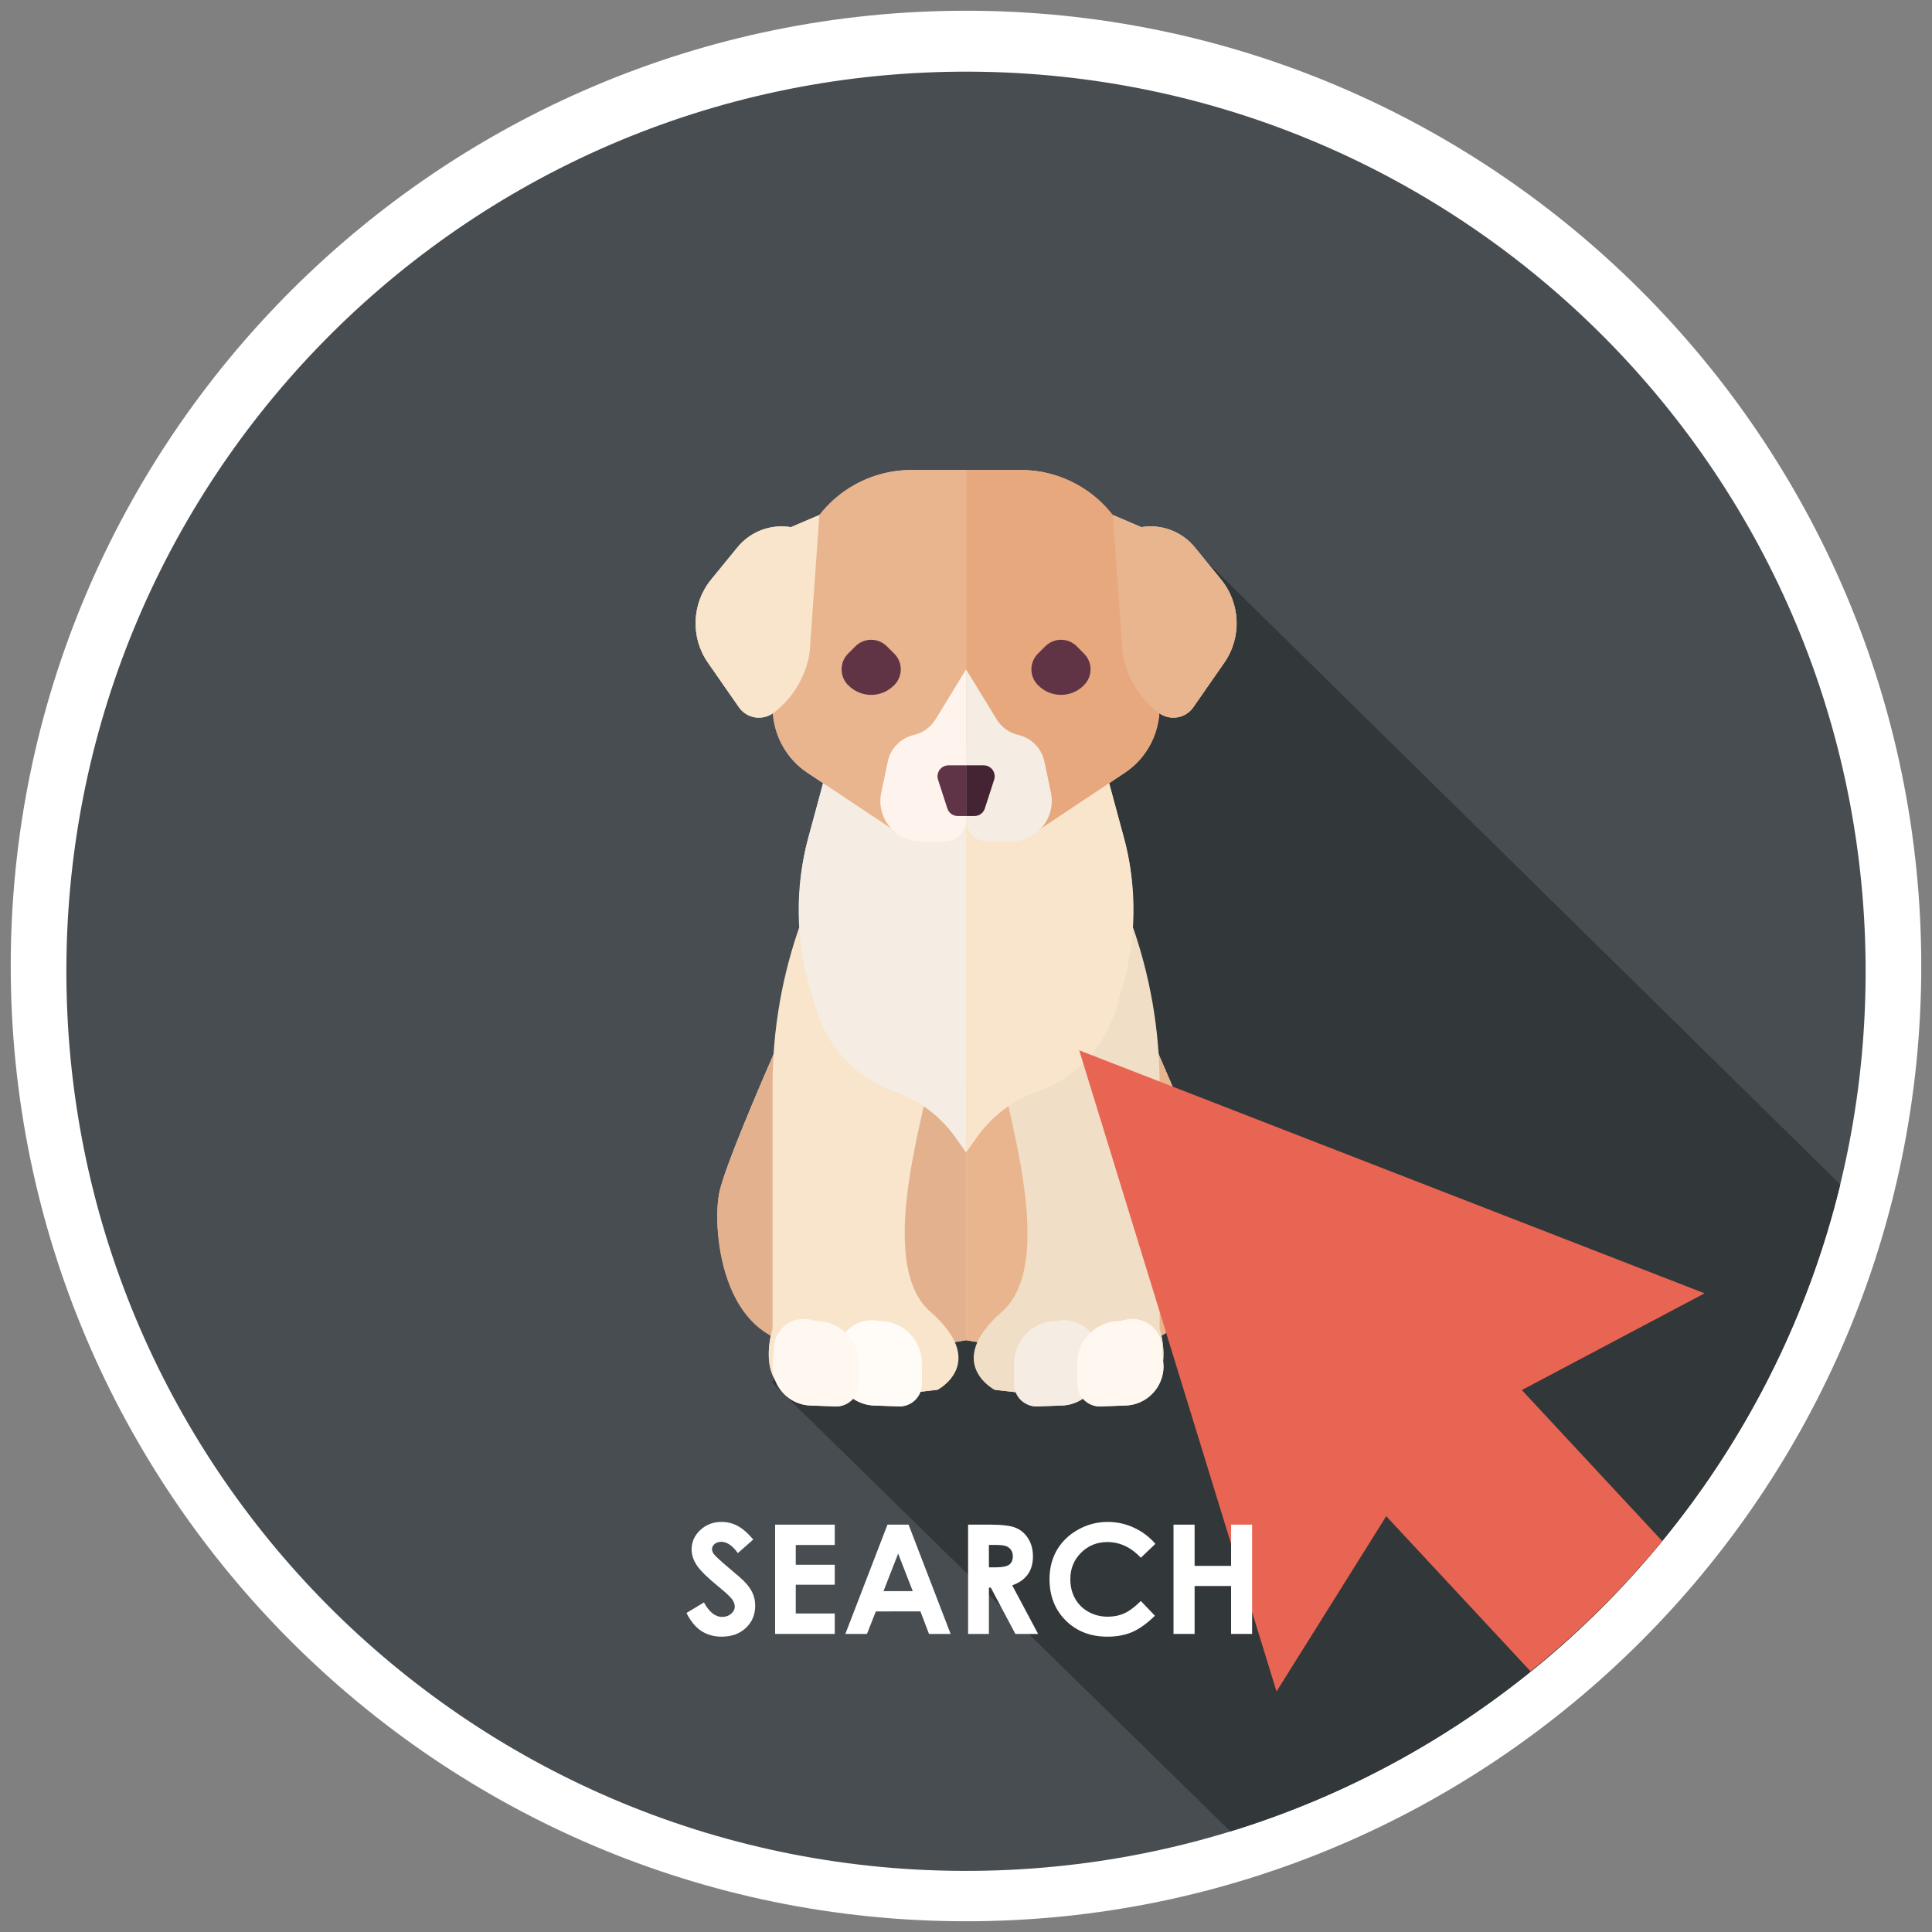 <?xml version="1.0" encoding="utf-8"?>
<!-- Generator: Adobe Illustrator 14.0.0, SVG Export Plug-In . SVG Version: 6.00 Build 43363)  -->
<!DOCTYPE svg PUBLIC "-//W3C//DTD SVG 1.1//EN" "http://www.w3.org/Graphics/SVG/1.1/DTD/svg11.dtd">
<svg version="1.1" id="Layer_1" xmlns="http://www.w3.org/2000/svg" xmlns:xlink="http://www.w3.org/1999/xlink" x="0px" y="0px"
	 width="180px" height="180px" viewBox="0 0 180 180" enable-background="new 0 0 180 180" xml:space="preserve">
<rect x="0" y="0" width="180" height="180" fill="#808080" stroke="none"/>
<g>
	<path fill="#FFFFFF" d="M90.002,179C40.926,179,1,139.074,1,89.999C1,40.924,40.926,1,90.002,1C139.075,1,179,40.924,179,89.999
		C179,139.074,139.075,179,90.002,179L90.002,179z"/>
	<g>
		<g>
			<g>
				<path fill="#474D51" d="M173.814,89.78c0.395,46.291-36.811,84.132-83.102,84.524c-46.286,0.393-84.132-36.81-84.525-83.1
					C5.794,44.914,43.002,7.072,89.289,6.679C135.579,6.286,173.42,43.49,173.814,89.78z"/>
				<g>
					<defs>
						<path id="SVGID_1_" d="M173.814,89.78c0.395,46.291-36.811,84.132-83.102,84.524c-46.286,0.393-84.132-36.81-84.525-83.1
							C5.794,44.914,43.002,7.072,89.289,6.679C135.579,6.286,173.42,43.49,173.814,89.78z"/>
					</defs>
					<clipPath id="SVGID_2_">
						<use xlink:href="#SVGID_1_"  overflow="visible"/>
					</clipPath>
					<polygon clip-path="url(#SVGID_2_)" fill="#32373A" points="112.12,52.021 192.855,131.397 134.836,190.414 71.943,128.823 
											"/>
				</g>
			</g>
		</g>
		<g>
			<g>
				<defs>
					<path id="SVGID_3_" d="M173.814,89.78c0.395,46.291-36.811,84.132-83.102,84.524c-46.286,0.393-84.132-36.81-84.525-83.1
						C5.794,44.914,43.002,7.072,89.289,6.679C135.579,6.286,173.42,43.49,173.814,89.78z"/>
				</defs>
				<clipPath id="SVGID_4_">
					<use xlink:href="#SVGID_3_"  overflow="visible"/>
				</clipPath>
			</g>
		</g>
	</g>
	<g>
		<path fill="#F8E5CC" d="M111.178,65.892l2.891-4.155c1.637-2.358,1.511-5.525-0.308-7.749l-2.445-2.996
			c-1.203-1.476-3.11-2.194-4.987-1.879l-2.648-1.135l0.012,0.242c-1.979-2.658-5.04-4.427-8.539-4.427H90.01h-5.146
			c-3.497,0-6.559,1.769-8.54,4.427l0.017-0.242l-2.652,1.135c-1.875-0.314-3.781,0.403-4.982,1.879l-2.448,2.996
			c-1.816,2.224-1.945,5.391-0.306,7.749l2.889,4.155c0.728,1.051,2.167,1.274,3.193,0.536c0.153,2.217,1.275,4.292,3.182,5.558
			l1.469,0.977l-1.379,5.1c-0.732,2.707-0.963,5.504-0.787,8.285c-1.296,3.691-1.964,7.543-2.254,11.434
			c-1.224,2.795-4.762,10.967-5.247,13.323c-0.559,2.687-0.09,10.548,4.811,13.258c-0.206,0.935-0.445,2.813,0.392,4.174
			c0.497,1.362,1.757,2.361,3.287,2.412l2.416,0.085c0.649,0,1.169-0.333,1.545-0.797c0.563,0.397,1.202,0.685,1.934,0.712
			l2.422,0.085c0.865,0,1.459-0.601,1.773-1.349c1.051-0.117,1.747-0.202,1.747-0.202s2.861-1.509,1.565-4.442
			c0.639-0.099,1.102-0.177,1.102-0.177s0.461,0.078,1.098,0.177c-1.295,2.934,1.566,4.442,1.566,4.442s0.859,0.11,2.125,0.241
			c0.324,0.726,0.906,1.31,1.754,1.31l2.416-0.085c0.734-0.027,1.377-0.314,1.934-0.706c0.381,0.458,0.9,0.791,1.545,0.791
			l2.42-0.085c1.967-0.062,3.533-1.682,3.533-3.654l-0.039-0.546c0.084-0.933-0.051-1.828-0.17-2.388
			c4.902-2.708,5.369-10.569,4.81-13.256c-0.485-2.356-4.023-10.53-5.248-13.327c-0.29-3.889-0.958-7.738-2.251-11.43
			c0.175-2.781-0.053-5.578-0.79-8.285l-1.378-5.1l1.468-0.977c1.907-1.266,3.03-3.341,3.185-5.558
			C109.011,67.166,110.45,66.942,111.178,65.892z"/>
		<path fill="#E4B18E" d="M72.713,96.757c0,0-5.109,11.496-5.696,14.347c-0.592,2.851-0.096,11.599,5.696,13.759
			c5.795,2.164,17.297,0,17.297,0v-23.682L72.713,96.757z"/>
		<path fill="#F8E5CC" d="M75.463,83.591l-0.85,2.381c-1.75,4.861-2.636,9.984-2.636,15.146v22.666c0,0-1.33,4.121,1.134,5.697
			c2.449,1.57,14.231,0,14.231,0s4.825-2.455-0.673-7.278c-5.505-4.812,0.293-20.628,0.1-23.088
			C86.571,96.657,75.463,83.591,75.463,83.591z"/>
		<path fill="#F5EDE3" d="M77.137,71.306l-1.832,6.756c-1.244,4.572-1.191,9.411,0.153,13.959l0.587,1.994
			c1.053,3.572,3.753,6.42,7.27,7.672l0.09,0.032c2.25,0.8,4.2,2.275,5.588,4.218l1.018,1.438V69.34L77.137,71.306z"/>
		<path fill="#E9B58E" d="M90.01,43.793V69.34l-5.527,8.812l-9.268-6.166c-2.411-1.604-3.64-4.489-3.124-7.345l2.166-11.981
			c0.926-5.136,5.394-8.866,10.606-8.866H90.01z"/>
		<path fill="#FFF4ED" d="M90.01,62.366l-2.84,4.645c-0.446,0.736-1.172,1.263-2.013,1.46l-0.028,0.009
			c-1.219,0.285-2.166,1.254-2.414,2.476l-0.613,2.906c-0.484,2.331,1.303,4.523,3.682,4.523h2.263c1.085,0,1.964-0.881,1.964-1.971
			V62.366z"/>
		<path fill="#5F3446" d="M88.367,71.306h1.643v4.721h-0.781c-0.441,0-0.834-0.285-0.969-0.713l-0.865-2.672
			C87.182,71.983,87.672,71.306,88.367,71.306z"/>
		<path fill="#603444" d="M83.318,63.826l-0.04,0.035c-1.165,1.172-3.06,1.172-4.226,0l-0.043-0.035
			c-0.798-0.808-0.798-2.119,0-2.927l0.692-0.687c0.808-0.807,2.116-0.807,2.923,0l0.693,0.687
			C84.126,61.708,84.126,63.018,83.318,63.826z"/>
		<path fill="#F8E5CC" d="M76.34,47.978l-2.652,1.135c-1.875-0.314-3.781,0.403-4.982,1.879l-2.448,2.996
			c-1.816,2.224-1.945,5.391-0.306,7.749l2.889,4.155c0.746,1.074,2.233,1.298,3.263,0.496l0.048-0.032
			c1.754-1.369,2.922-3.341,3.28-5.535L76.34,47.978z"/>
		<path fill="#E9B58E" d="M107.305,96.757c0,0,5.105,11.496,5.696,14.347c0.592,2.851,0.099,11.599-5.696,13.759
			c-5.794,2.164-17.295,0-17.295,0v-23.682L107.305,96.757z"/>
		<path fill="#F0DEC6" d="M104.554,83.591l0.851,2.381c1.748,4.861,2.637,9.984,2.637,15.146v22.666c0,0,1.328,4.121-1.132,5.697
			c-2.457,1.57-14.235,0-14.235,0s-4.824-2.455,0.677-7.278c5.501-4.812-0.296-20.628-0.103-23.088
			C93.446,96.657,104.554,83.591,104.554,83.591z"/>
		<path fill="#F5EDE3" d="M96.553,131.032l2.416-0.085c1.969-0.062,3.535-1.682,3.535-3.654l-0.088-1.221
			c-0.143-2.007-2.025-3.423-3.994-3l0,0c-2.176,0-3.939,1.768-3.939,3.948v1.94C94.482,130.102,95.406,131.032,96.553,131.032z"/>
		<path fill="#FFFBF7" d="M83.822,131.032l-2.422-0.085c-1.966-0.062-3.53-1.682-3.53-3.654l0.09-1.221
			c0.14-2.007,2.022-3.423,3.989-3l0,0c2.181,0,3.945,1.768,3.945,3.948v1.94C85.895,130.102,84.967,131.032,83.822,131.032z"/>
		<path fill="#F8E5CC" d="M102.881,71.306l1.831,6.756c1.243,4.572,1.19,9.411-0.152,13.959l-0.587,1.994
			c-1.056,3.572-3.76,6.42-7.27,7.672l-0.09,0.032c-2.25,0.8-4.199,2.275-5.588,4.218l-1.016,1.438V69.34L102.881,71.306z"/>
		<path fill="#E7A87E" d="M90.01,43.793V69.34l5.525,8.812l9.267-6.166c2.413-1.604,3.64-4.489,3.129-7.345l-2.171-11.981
			c-0.925-5.136-5.395-8.866-10.607-8.866H90.01z"/>
		<path fill="#F5EDE3" d="M90.01,62.366l2.838,4.645c0.449,0.736,1.17,1.263,2.012,1.46l0.029,0.009
			c1.218,0.285,2.164,1.254,2.416,2.476l0.609,2.906c0.486,2.331-1.301,4.523-3.681,4.523h-2.263c-1.082,0-1.961-0.881-1.961-1.971
			V62.366z"/>
		<path fill="#442332" d="M91.65,71.306H90.01v4.721h0.777c0.445,0,0.839-0.285,0.971-0.713l0.865-2.672
			C92.835,71.983,92.344,71.306,91.65,71.306z"/>
		<path fill="#603444" d="M96.699,63.826l0.039,0.035c1.164,1.172,3.06,1.172,4.229,0l0.03-0.035c0.81-0.808,0.81-2.119,0-2.927
			l-0.681-0.687c-0.81-0.807-2.12-0.807-2.926,0l-0.691,0.687C95.891,61.708,95.891,63.018,96.699,63.826z"/>
		<path fill="#E9B58E" d="M103.68,47.978l2.648,1.135c1.877-0.314,3.784,0.403,4.987,1.879l2.445,2.996
			c1.818,2.224,1.944,5.391,0.308,7.749l-2.891,4.155c-0.746,1.074-2.234,1.298-3.262,0.496l-0.049-0.032
			c-1.754-1.369-2.92-3.341-3.277-5.535L103.68,47.978z"/>
		<path fill="#FFF8F0" d="M77.922,131.032l-2.416-0.085c-1.967-0.062-3.528-1.682-3.528-3.654l0.122-1.823
			c0.122-1.686,1.712-2.876,3.363-2.526l0.59,0.129c2.179,0,3.949,1.768,3.949,3.948v1.94
			C80.002,130.102,79.073,131.032,77.922,131.032z"/>
		<path fill="#FFF8F0" d="M102.447,131.032l2.42-0.085c1.967-0.062,3.533-1.682,3.533-3.654l-0.129-1.823
			c-0.119-1.686-1.706-2.876-3.359-2.526l-0.59,0.129c-2.18,0-3.949,1.768-3.949,3.948v1.94
			C100.373,130.102,101.305,131.032,102.447,131.032z"/>
	</g>
	<g>
		<path fill="#E96553" d="M154.857,143.569l-13.074-14.06l17.027-9.014l-58.262-22.64l18.383,59.735l10.22-16.331l13.442,14.448
			C147.08,152.088,151.203,148.03,154.857,143.569z"/>
	</g>
	<g>
		<path fill="#FFFFFF" d="M70.18,143.432l-1.436,1.268c-0.504-0.702-1.017-1.053-1.539-1.053c-0.255,0-0.463,0.067-0.625,0.204
			c-0.161,0.136-0.242,0.29-0.242,0.46c0,0.171,0.058,0.332,0.174,0.485c0.157,0.202,0.631,0.639,1.421,1.308
			c0.739,0.618,1.188,1.009,1.345,1.17c0.394,0.396,0.671,0.776,0.836,1.139c0.164,0.362,0.246,0.758,0.246,1.187
			c0,0.835-0.289,1.526-0.866,2.068c-0.577,0.545-1.33,0.817-2.259,0.817c-0.725,0-1.357-0.178-1.896-0.532
			c-0.538-0.355-0.999-0.914-1.382-1.676l1.629-0.982c0.49,0.899,1.054,1.35,1.691,1.35c0.333,0,0.612-0.097,0.839-0.29
			c0.227-0.194,0.34-0.419,0.34-0.672c0-0.23-0.086-0.461-0.257-0.692c-0.171-0.23-0.548-0.584-1.13-1.06
			c-1.109-0.903-1.826-1.601-2.149-2.093c-0.323-0.491-0.485-0.981-0.485-1.471c0-0.706,0.27-1.312,0.808-1.817
			c0.538-0.505,1.202-0.757,1.992-0.757c0.508,0,0.992,0.117,1.451,0.353C69.146,142.379,69.643,142.809,70.18,143.432z"/>
		<path fill="#FFFFFF" d="M72.214,142.047h5.558v1.896h-3.633v1.842h3.633v1.861h-3.633v2.679h3.633v1.904h-5.558V142.047z"/>
		<path fill="#FFFFFF" d="M82.684,142.047h1.966l3.917,10.183h-2.015l-0.798-2.098H81.6l-0.828,2.098h-2.013L82.684,142.047z
			 M83.679,144.747l-1.365,3.495h2.724L83.679,144.747z"/>
		<path fill="#FFFFFF" d="M90.195,142.047h2.053c1.125,0,1.926,0.101,2.402,0.302c0.477,0.2,0.861,0.535,1.15,1
			c0.291,0.467,0.438,1.018,0.438,1.654c0,0.669-0.16,1.229-0.48,1.679c-0.321,0.45-0.805,0.791-1.451,1.021l2.412,4.527H94.6
			l-2.288-4.313h-0.178v4.313h-1.938V142.047z M92.134,146.027h0.606c0.616,0,1.041-0.081,1.273-0.243s0.35-0.431,0.35-0.806
			c0-0.222-0.059-0.415-0.174-0.58c-0.115-0.164-0.27-0.282-0.463-0.354c-0.192-0.072-0.546-0.107-1.062-0.107h-0.531V146.027z"/>
		<path fill="#FFFFFF" d="M107.645,143.838l-1.355,1.292c-0.922-0.976-1.961-1.462-3.112-1.462c-0.973,0-1.792,0.332-2.458,0.996
			c-0.666,0.666-1,1.485-1,2.461c0,0.678,0.148,1.28,0.443,1.808c0.294,0.527,0.711,0.94,1.251,1.24s1.139,0.45,1.798,0.45
			c0.563,0,1.077-0.104,1.543-0.315c0.465-0.21,0.977-0.592,1.535-1.146l1.313,1.372c-0.751,0.732-1.463,1.242-2.132,1.526
			s-1.433,0.425-2.291,0.425c-1.582,0-2.878-0.502-3.887-1.505c-1.008-1.004-1.512-2.289-1.512-3.858
			c0-1.016,0.23-1.917,0.688-2.706c0.459-0.789,1.117-1.424,1.974-1.903c0.855-0.48,1.776-0.72,2.764-0.72
			c0.84,0,1.648,0.177,2.426,0.531C106.41,142.679,107.081,143.183,107.645,143.838z"/>
		<path fill="#FFFFFF" d="M109.333,142.047h1.966v3.842h3.398v-3.842h1.958v10.183h-1.958v-4.466h-3.398v4.466h-1.966V142.047z"/>
	</g>
</g>
</svg>
